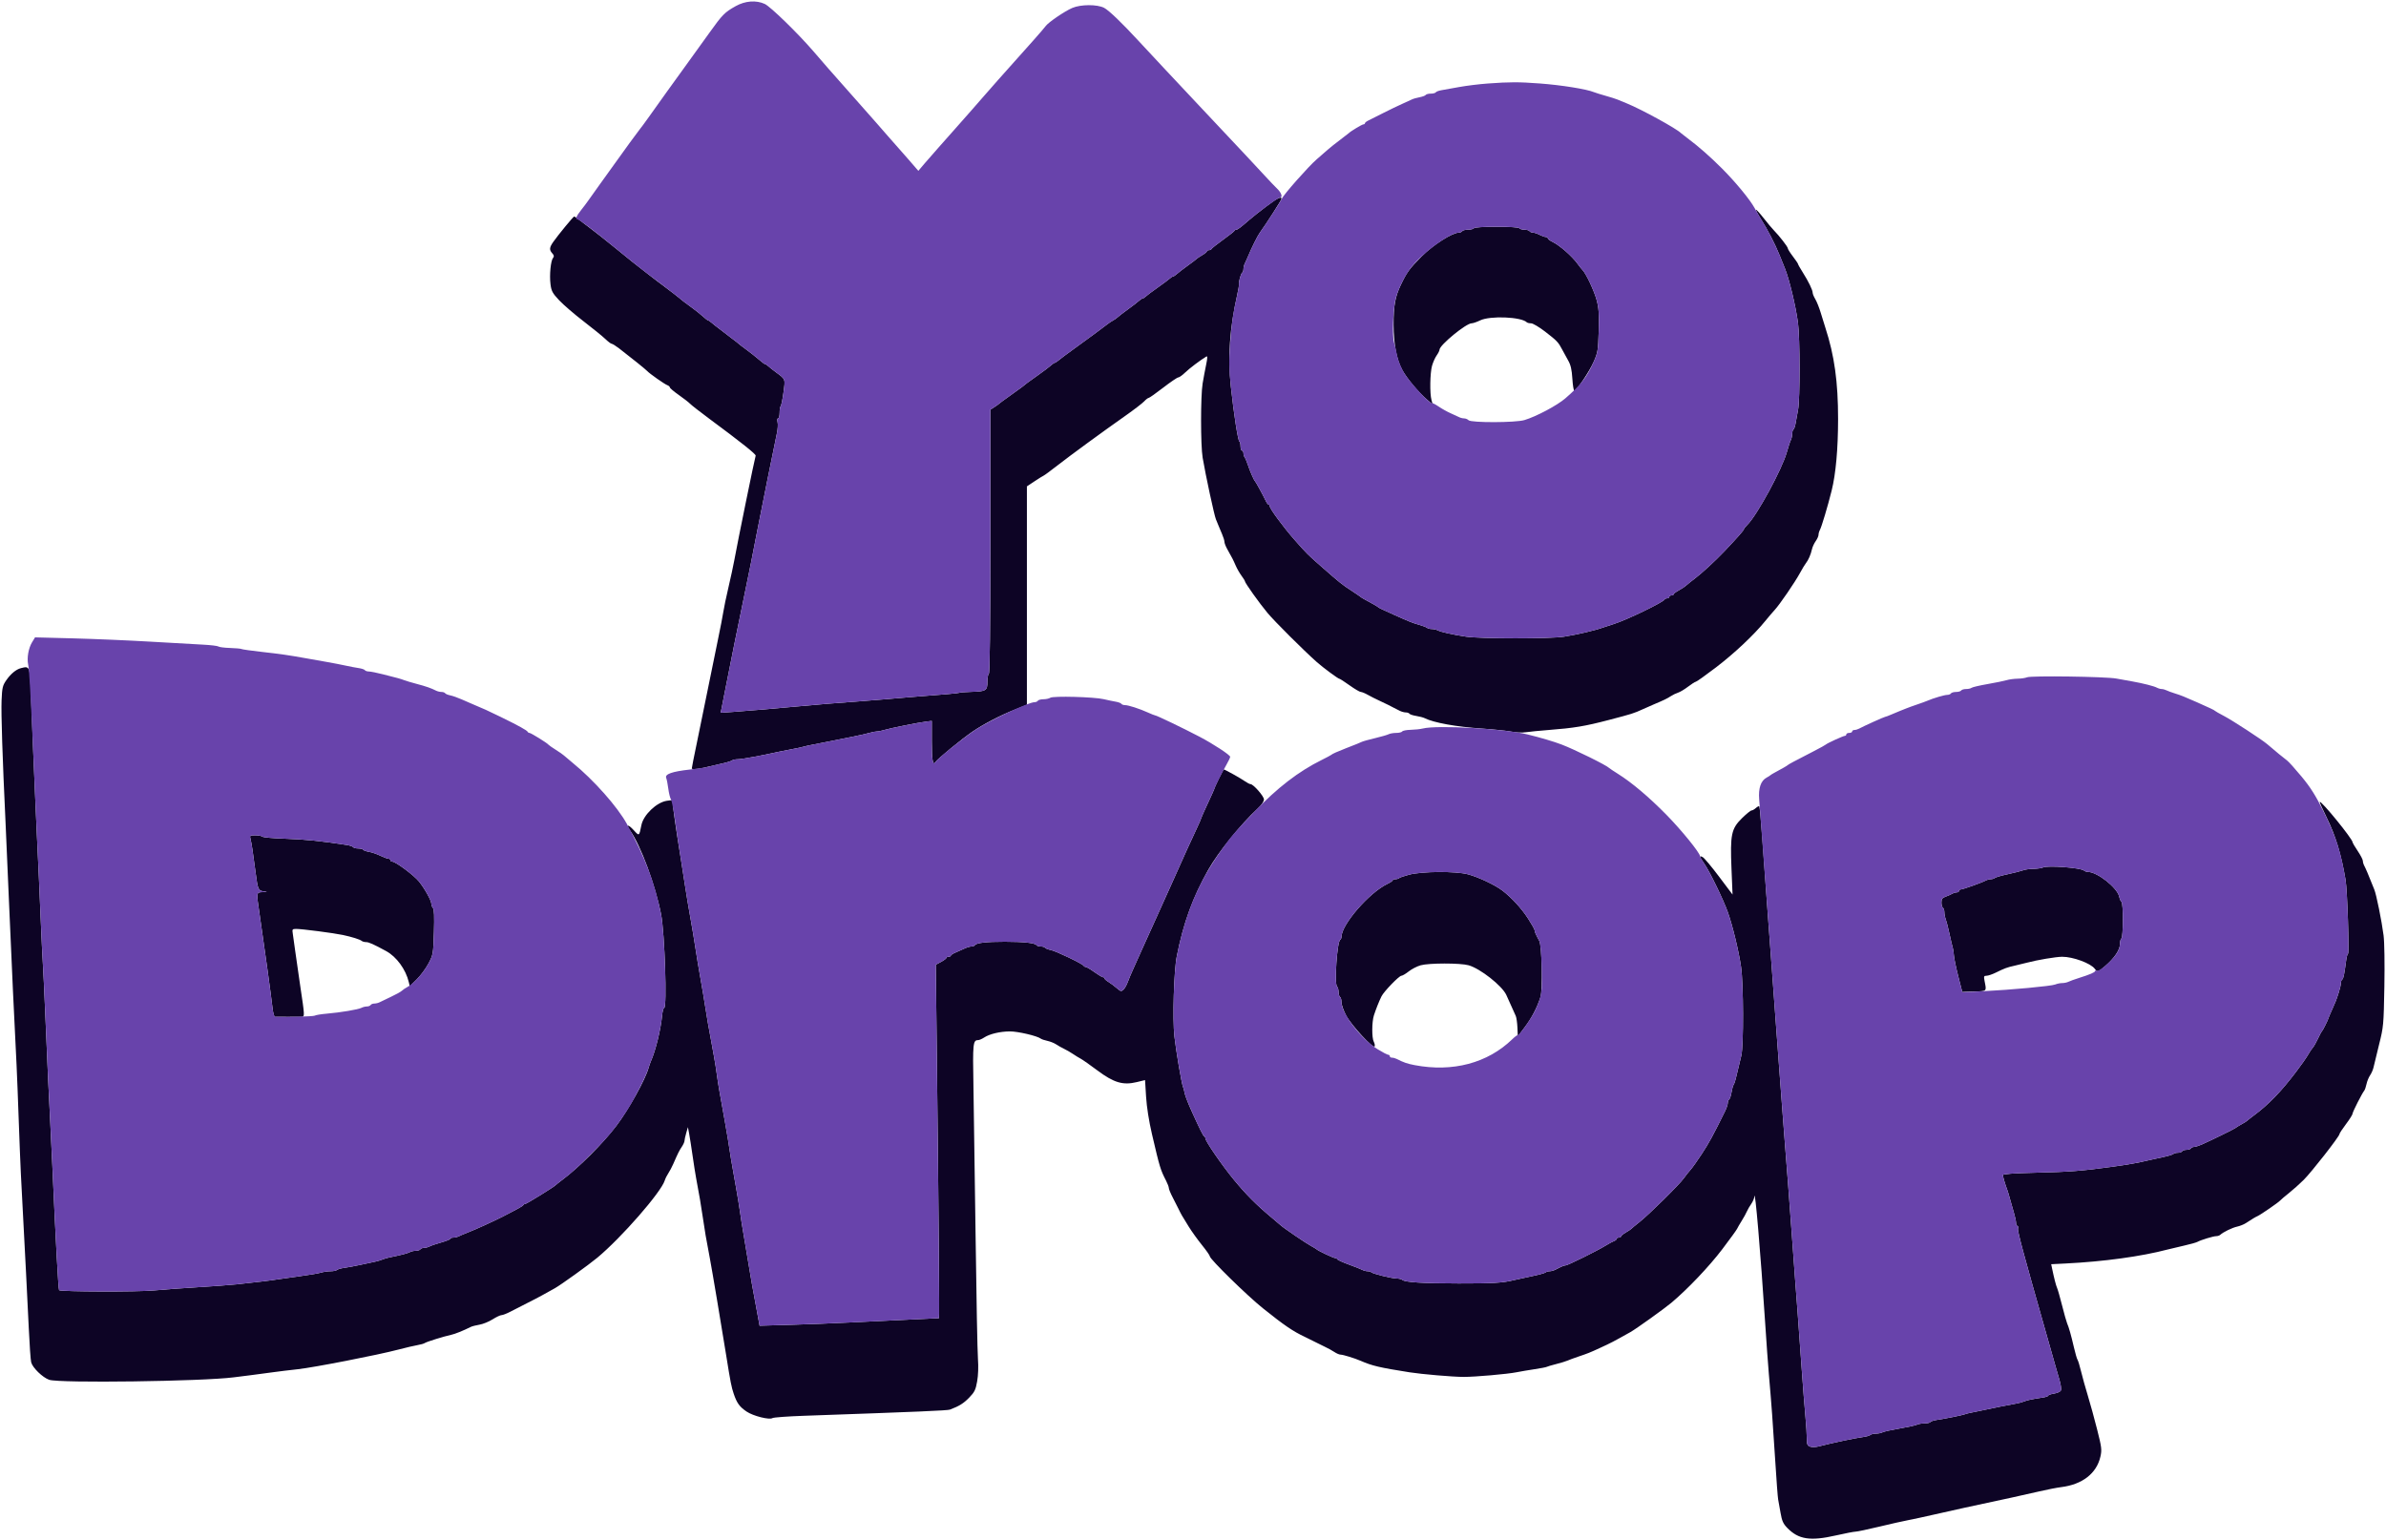 <?xml version="1.0" encoding="UTF-8"?> <svg xmlns="http://www.w3.org/2000/svg" viewBox="0 0 1630.61 1052.82" data-guides="{&quot;vertical&quot;:[],&quot;horizontal&quot;:[]}"><path fill="#0d0425" stroke="none" fill-opacity="1" stroke-width="1" stroke-opacity="1" color="rgb(51, 51, 51)" fill-rule="evenodd" id="tSvg12fd876e8a5" title="Path 1" d="M865.289 141.199C860.889 144.522 855.672 148.651 853.696 150.375C847.795 155.522 845.815 157.009 844.861 157.009C844.363 157.009 843.806 157.357 843.622 157.782C843.439 158.207 839.914 160.982 835.789 163.949C831.664 166.916 828.139 169.718 827.956 170.176C827.772 170.634 826.985 171.009 826.206 171.009C825.427 171.009 824.789 171.362 824.789 171.793C824.789 172.225 823.326 173.428 821.539 174.468C819.752 175.508 818.064 176.632 817.789 176.967C817.514 177.301 814.814 179.353 811.789 181.527C808.764 183.7 805.417 186.273 804.35 187.244C803.284 188.215 802.079 189.009 801.672 189.009C801.265 189.009 800.337 189.581 799.61 190.281C798.884 190.98 795.139 193.773 791.289 196.488C787.439 199.202 783.694 202.005 782.968 202.716C782.241 203.427 781.313 204.009 780.906 204.009C780.499 204.009 779.294 204.803 778.228 205.774C777.161 206.745 773.814 209.323 770.789 211.504C767.764 213.684 764.691 216.043 763.961 216.745C763.231 217.447 761.733 218.504 760.632 219.093C759.531 219.682 757.879 220.773 756.96 221.518C754.789 223.276 742.901 232.034 733.217 239.009C729.017 242.034 724.659 245.296 723.532 246.259C722.405 247.222 721.187 248.009 720.825 248.009C720.462 248.009 719.294 248.813 718.228 249.796C717.161 250.778 713.139 253.809 709.289 256.53C702.423 261.382 700.947 262.477 698.504 264.531C697.836 265.092 694.139 267.765 690.289 270.47C686.439 273.175 683.064 275.651 682.789 275.972C682.514 276.293 681.052 277.343 679.539 278.305C678.622 278.888 677.706 279.471 676.789 280.055C676.789 310.027 676.789 340 676.789 369.973C676.789 428.84 676.444 460.104 675.789 460.509C675.239 460.849 674.789 463.335 674.789 466.033C674.789 472.087 673.88 472.66 663.824 472.945C659.718 473.062 656.066 473.338 655.709 473.558C655.151 473.903 645.91 474.723 621.789 476.568C618.764 476.8 611.339 477.435 605.289 477.98C599.239 478.526 590.689 479.211 586.289 479.504C575.463 480.224 555.362 481.878 543.789 483.001C530.816 484.261 512.114 485.856 501.39 486.619C498.424 486.829 495.457 487.04 492.491 487.251C492.728 486.127 492.965 485.003 493.202 483.88C493.594 482.026 494.283 478.484 494.734 476.009C496.043 468.824 507.479 412.206 509.176 404.509C510.523 398.397 515.578 373.116 517.773 361.509C519.478 352.491 529.828 301.135 530.901 296.364C531.537 293.534 531.764 290.046 531.405 288.614C531.021 287.084 531.171 286.009 531.77 286.009C532.33 286.009 532.789 284.284 532.789 282.176C532.789 280.067 533.127 278.007 533.539 277.596C533.951 277.186 534.808 272.985 535.442 268.261C536.714 258.783 536.947 259.406 530.289 254.473C528.089 252.843 525.694 250.947 524.968 250.259C524.241 249.572 523.341 248.999 522.968 248.986C522.594 248.973 520.62 247.511 518.58 245.736C516.539 243.961 512.714 240.937 510.08 239.015C507.445 237.094 505.064 235.27 504.789 234.963C504.514 234.655 502.489 233.077 500.289 231.456C498.089 229.835 495.776 228.059 495.15 227.509C494.523 226.959 492.807 225.637 491.336 224.571C489.866 223.506 487.722 221.818 486.573 220.821C485.423 219.825 484.214 219.007 483.886 219.004C483.558 219.002 481.939 217.755 480.289 216.234C478.639 214.713 474.814 211.693 471.789 209.522C468.764 207.351 466.064 205.324 465.789 205.017C465.232 204.396 456.296 197.452 452.642 194.802C450.252 193.068 449.394 192.415 442.289 186.923C433.207 179.903 430.963 178.113 420.368 169.441C414.274 164.454 406.139 158.033 402.289 155.171C398.439 152.31 394.745 149.528 394.081 148.989C393.417 148.45 392.649 148.009 392.374 148.009C391.801 148.009 381.379 160.687 378.097 165.377C375.43 169.187 375.291 170.801 377.427 173.162C378.653 174.517 378.787 175.307 377.957 176.306C376.365 178.224 375.422 187.917 376.212 194.241C376.803 198.971 377.55 200.366 382.089 205.22C384.949 208.278 392.464 214.757 398.789 219.616C405.114 224.476 411.821 229.927 413.692 231.731C415.564 233.534 417.525 235.009 418.048 235.009C418.572 235.009 420.866 236.443 423.145 238.197C431.414 244.558 441.312 252.534 442.289 253.625C443.854 255.371 454.093 262.573 456.039 263.296C457.002 263.654 457.789 264.345 457.789 264.833C457.789 265.32 460.516 267.632 463.848 269.97C467.181 272.307 470.668 275.015 471.598 275.986C472.528 276.958 478.239 281.421 484.289 285.906C506.92 302.68 516.783 310.538 516.425 311.509C515.776 313.266 504.117 370.341 501.819 383.009C501.171 386.584 499.375 394.909 497.828 401.509C496.282 408.109 494.728 415.534 494.375 418.009C494.022 420.484 492.185 429.934 490.291 439.009C488.398 448.084 485.228 463.609 483.247 473.509C481.267 483.409 478.093 498.934 476.196 508.009C474.299 517.084 472.756 524.886 472.768 525.347C472.789 526.203 478.905 525.517 484.289 524.054C485.939 523.606 489.989 522.665 493.289 521.963C496.589 521.261 499.717 520.309 500.239 519.848C500.761 519.387 502.561 519.008 504.239 519.006C506.917 519.003 520.375 516.551 532.289 513.895C534.489 513.405 538.695 512.571 541.636 512.043C544.576 511.515 547.819 510.817 548.841 510.492C549.863 510.168 553.082 509.457 555.994 508.912C558.906 508.368 563.089 507.548 565.289 507.09C567.489 506.632 574.239 505.281 580.289 504.088C586.339 502.894 592.671 501.488 594.36 500.963C596.049 500.438 598.267 500.009 599.289 500.009C600.311 500.009 602.529 499.571 604.218 499.036C607.9 497.869 627.758 493.882 633.039 493.248C634.289 493.098 635.539 492.949 636.789 492.799C636.789 497.481 636.789 502.163 636.789 506.845C636.789 519.99 637.546 523.896 639.478 520.715C640.64 518.8 657.662 504.849 664.508 500.2C672.283 494.92 683.508 489.071 693.539 485.073C696.289 483.976 699.039 482.88 701.789 481.784C701.789 456.899 701.789 432.015 701.789 407.131C701.789 382.246 701.789 357.361 701.789 332.477C703.536 331.315 705.283 330.154 707.03 328.993C709.913 327.077 712.726 325.326 713.28 325.103C713.835 324.879 718.049 321.767 722.646 318.187C731.873 310.998 753.031 295.525 769.195 284.145C774.948 280.094 780.664 275.707 781.897 274.395C783.129 273.082 784.528 272.009 785.004 272.009C785.481 272.009 789.946 268.859 794.928 265.009C799.91 261.159 804.547 258.009 805.234 258.009C805.92 258.009 808.033 256.502 809.929 254.661C812.855 251.82 820.387 246.132 824.439 243.703C825.277 243.201 825.236 244.713 824.288 249.262C823.571 252.698 822.491 258.486 821.887 262.124C820.461 270.715 820.47 304.377 821.9 312.894C823.875 324.655 829.861 352.436 830.975 355.009C831.57 356.384 832.401 358.409 832.821 359.509C833.241 360.609 834.306 363.152 835.187 365.16C836.068 367.168 836.789 369.517 836.789 370.38C836.789 371.242 837.647 373.475 838.695 375.342C842.36 381.866 842.704 382.537 844.433 386.509C845.39 388.709 847.212 391.901 848.481 393.603C849.75 395.305 850.789 396.984 850.789 397.334C850.789 398.467 860.674 412.332 866.242 419.009C871.084 424.815 890.865 444.54 899.873 452.545C904.221 456.409 914.495 464.009 915.369 464.009C915.735 464.009 918.873 466.034 922.341 468.509C925.81 470.984 929.249 473.009 929.984 473.009C930.719 473.009 932.888 473.901 934.805 474.991C936.721 476.082 940.314 477.897 942.789 479.026C945.264 480.155 947.964 481.443 948.789 481.888C949.614 482.333 951.189 483.147 952.289 483.697C953.389 484.247 955.295 485.217 956.525 485.853C957.755 486.489 959.641 487.009 960.716 487.009C961.791 487.009 962.913 487.4 963.208 487.878C963.503 488.355 965.574 489.039 967.811 489.396C970.047 489.754 972.644 490.433 973.583 490.905C979.79 494.028 995.042 496.807 1012.726 498.037C1021.217 498.627 1030.394 499.589 1033.12 500.173C1035.847 500.758 1040.15 500.928 1042.683 500.55C1045.216 500.172 1052.239 499.481 1058.289 499.015C1075.673 497.675 1083.242 496.419 1099.289 492.211C1115.801 487.881 1116.315 487.719 1122.789 484.783C1125.264 483.661 1128.639 482.175 1130.289 481.481C1137.094 478.619 1139.412 477.499 1141.789 475.926C1143.164 475.016 1145.414 473.922 1146.789 473.494C1148.164 473.067 1151.266 471.208 1153.683 469.363C1156.099 467.518 1158.48 466.009 1158.974 466.009C1159.468 466.009 1165.591 461.649 1172.58 456.321C1185.2 446.701 1198.693 434.012 1206.314 424.599C1208.5 421.898 1211.414 418.481 1212.789 417.004C1216.202 413.339 1226.659 398.066 1230.11 391.708C1231.661 388.85 1233.48 385.835 1234.153 385.01C1235.816 382.968 1237.501 379.111 1238.278 375.57C1238.632 373.954 1239.792 371.409 1240.855 369.916C1241.919 368.422 1242.789 366.476 1242.789 365.591C1242.789 364.706 1243.214 363.2 1243.733 362.245C1244.932 360.04 1249.128 345.985 1251.797 335.235C1254.608 323.915 1256.142 306.771 1256.157 286.509C1256.177 261.12 1253.665 243.044 1247.471 224.009C1246.666 221.534 1245.196 216.809 1244.204 213.509C1243.213 210.209 1241.59 206.159 1240.599 204.509C1239.608 202.859 1238.795 200.902 1238.793 200.16C1238.787 198.265 1235.958 192.422 1232.084 186.307C1230.272 183.446 1228.789 180.831 1228.789 180.497C1228.789 180.163 1227.214 177.826 1225.289 175.305C1223.364 172.784 1221.789 170.27 1221.789 169.718C1221.789 168.691 1215.986 161.217 1212.191 157.356C1211.027 156.173 1207.915 152.455 1205.276 149.096C1202.637 145.736 1200.296 143.168 1200.076 143.389C1199.855 143.61 1201.201 146.202 1203.068 149.15C1208.076 157.059 1213.016 166.596 1216.203 174.509C1217.754 178.359 1219.388 182.409 1219.834 183.509C1222.806 190.83 1227.161 208.937 1228.741 220.54C1230.145 230.853 1230.205 272.823 1228.825 280.009C1228.244 283.034 1227.488 287.207 1227.144 289.283C1226.8 291.359 1226.13 293.298 1225.654 293.592C1225.178 293.886 1224.789 295.232 1224.789 296.582C1224.789 297.932 1224.381 299.818 1223.883 300.773C1223.385 301.728 1222.161 305.434 1221.164 309.009C1217.881 320.782 1200.79 352.25 1194.121 358.799C1192.838 360.059 1191.784 361.409 1191.778 361.799C1191.768 362.488 1187.08 367.788 1178.323 377.009C1172.214 383.442 1162.899 392.019 1158.266 395.479C1156.079 397.112 1153.481 399.19 1152.493 400.096C1151.505 401.002 1149.142 402.581 1147.243 403.604C1145.343 404.627 1143.789 405.811 1143.789 406.236C1143.789 406.661 1143.114 407.009 1142.289 407.009C1141.464 407.009 1140.789 407.459 1140.789 408.009C1140.789 408.559 1140.151 409.009 1139.372 409.009C1138.593 409.009 1137.806 409.347 1137.622 409.759C1136.77 411.677 1111.678 423.805 1102.789 426.595C1099.764 427.544 1096.389 428.65 1095.289 429.051C1090.1 430.945 1077.681 433.845 1068.789 435.239C1059.274 436.731 1011.905 436.703 1001.828 435.199C992.677 433.834 984.865 432.092 982.553 430.902C981.598 430.411 979.775 430.009 978.503 430.009C977.23 430.009 975.762 429.635 975.239 429.178C974.717 428.72 972.264 427.778 969.789 427.083C965.332 425.832 963.455 425.084 952.789 420.307C944.367 416.536 942.333 415.556 941.789 415.011C941.34 414.56 937.906 412.598 932.289 409.583C931.189 408.992 930.064 408.283 929.789 408.006C929.514 407.73 926.694 405.807 923.521 403.734C917.11 399.545 916.059 398.705 903.848 388.021C893.654 379.102 893.147 378.599 884.69 369C877.156 360.449 867.789 347.767 867.789 346.119C867.789 345.509 867.451 345.005 867.039 345.001C866.627 344.997 865.806 343.984 865.216 342.751C863.175 338.488 858.287 329.507 857.737 329.009C856.918 328.268 854.205 322.074 852.7 317.509C851.974 315.309 851.023 313.082 850.585 312.559C850.147 312.037 849.789 310.799 849.789 309.809C849.789 308.819 849.339 308.009 848.789 308.009C848.239 308.009 847.789 306.697 847.789 305.092C847.789 303.488 847.443 302.026 847.021 301.842C846.047 301.42 843.162 282.837 841.146 264.009C839.018 244.118 840.379 224.415 845.436 201.945C846.248 198.335 846.825 194.96 846.717 194.445C846.386 192.862 847.996 186.999 848.918 186.429C849.397 186.133 849.789 185.011 849.789 183.936C849.789 182.861 850.186 181.2 850.672 180.245C851.158 179.29 852.021 177.384 852.59 176.009C855.304 169.448 859.356 161.263 861.007 159.009C865.245 153.22 875.789 136.746 875.789 135.913C875.789 133.978 872.978 135.393 865.289 141.199M1007.289 156.009C1006.949 156.559 1005.149 157.009 1003.289 157.009C1001.429 157.009 999.629 157.459 999.289 158.009C998.949 158.559 997.978 159.009 997.131 159.009C992.543 159.009 979.44 167.363 971.473 175.368C963.192 183.69 961.486 186.034 957.255 194.906C953.465 202.855 952.329 209.166 952.379 222.009C952.43 235.311 954.461 245.798 958.38 253C961.44 258.622 969.448 268.212 975.203 273.147C976.508 274.266 977.812 275.385 979.117 276.504C978.843 275.505 978.568 274.505 978.294 273.506C977.056 268.996 977.266 255.096 978.647 250.109C979.318 247.689 980.749 244.469 981.828 242.955C982.906 241.44 983.789 239.67 983.789 239.022C983.789 235.923 1001.942 221.009 1005.713 221.009C1006.648 221.009 1009.276 220.109 1011.553 219.009C1018.394 215.704 1039.696 216.582 1043.437 220.324C1043.814 220.701 1045.126 221.009 1046.352 221.009C1047.579 221.009 1051.891 223.561 1055.936 226.68C1064.079 232.959 1065.016 233.946 1067.638 239.009C1068.635 240.934 1070.484 244.309 1071.745 246.509C1073.438 249.46 1074.174 252.672 1074.555 258.759C1074.839 263.296 1075.43 267.009 1075.869 267.009C1077.447 267.009 1086.044 254.283 1089.072 247.467C1091.96 240.966 1092.189 239.57 1092.571 226.2C1092.901 214.643 1092.634 210.604 1091.186 205.2C1089.464 198.775 1083.948 187.04 1081.475 184.538C1080.822 183.879 1079.389 182.083 1078.289 180.548C1074.401 175.123 1065.876 167.676 1060.663 165.151C1059.082 164.385 1057.789 163.365 1057.789 162.884C1057.789 162.403 1057.165 162.009 1056.403 162.009C1055.641 162.009 1053.729 161.337 1052.153 160.515C1050.578 159.694 1048.528 159.019 1047.598 159.015C1046.668 159.012 1045.629 158.559 1045.289 158.009C1044.949 157.459 1043.374 157.009 1041.789 157.009C1040.204 157.009 1038.629 156.559 1038.289 156.009C1037.922 155.415 1031.632 155.009 1022.789 155.009C1013.946 155.009 1007.656 155.415 1007.289 156.009M14.289 456.742C11.043 457.555 7.333 460.616 4.311 464.977C1.782 468.626 1.439 470.09 1.078 478.784C0.704 487.756 1.687 517.99 3.8 562.509C4.27 572.409 5.385 598.059 6.279 619.509C7.172 640.959 8.327 666.947 8.846 677.259C11.262 725.296 11.715 735.376 12.678 762.509C13.244 778.459 13.948 796.234 14.243 802.009C15.739 831.329 16.934 854.225 17.791 870.009C18.314 879.634 19.16 896.734 19.67 908.009C20.18 919.284 20.918 929.746 21.31 931.258C22.276 934.987 29.08 941.6 33.599 943.201C40.384 945.606 138.422 944.298 159.789 941.518C162.264 941.196 167.664 940.515 171.789 940.005C175.914 939.494 182.439 938.627 186.289 938.078C190.139 937.529 197.789 936.599 203.289 936.01C214.281 934.835 258.058 926.294 272.289 922.549C277.239 921.247 283.089 919.877 285.289 919.506C287.489 919.134 289.739 918.495 290.289 918.085C291.401 917.257 303.615 913.45 308.289 912.475C310.881 911.934 316.577 909.641 321.827 907.023C322.674 906.601 325.325 905.925 327.719 905.521C330.113 905.116 334.122 903.486 336.626 901.897C339.131 900.309 341.88 899.007 342.735 899.005C343.59 899.003 346.314 897.944 348.789 896.652C352.945 894.483 361.645 890.034 366.21 887.743C367.88 886.904 372.369 884.443 379.236 880.599C383.323 878.311 402.259 864.691 408.14 859.809C424.591 846.151 451.776 815.034 454.276 807.001C454.702 805.63 455.812 803.384 456.743 802.009C457.673 800.634 459.219 797.709 460.179 795.509C463.367 788.203 464.202 786.531 466.003 783.855C466.985 782.395 467.792 780.595 467.795 779.855C467.798 779.115 468.324 776.709 468.965 774.509C469.353 773.176 469.742 771.842 470.13 770.509C470.411 772.009 470.693 773.509 470.974 775.009C471.438 777.484 472.493 784.234 473.317 790.009C474.142 795.784 475.24 802.759 475.759 805.509C477.998 817.389 478.97 823.101 480.355 832.509C481.861 842.74 482.29 845.233 485.088 860.009C486.634 868.17 492.939 905.627 496.283 926.509C499.267 945.147 499.848 948.114 501.427 952.764C503.592 959.14 505.41 961.659 510.191 964.903C514.703 967.965 525.795 970.761 527.946 969.379C528.684 968.904 538.289 968.2 549.289 967.815C628.518 965.039 647.528 964.23 649.289 963.558C655.612 961.146 658.535 959.318 662.352 955.391C666.026 951.611 666.769 950.091 667.797 944.261C668.52 940.162 668.733 934.169 668.34 929.009C667.983 924.334 667.26 886.759 666.733 845.509C666.206 804.259 665.539 757.747 665.251 742.149C664.717 713.233 664.945 711.009 668.447 711.009C669.224 711.009 671.06 710.222 672.527 709.259C676.314 706.774 683.324 705.104 690.181 705.053C695.576 705.013 708.9 708.134 711.289 709.998C711.839 710.427 713.864 711.111 715.789 711.518C717.714 711.925 720.414 713.005 721.789 713.919C723.164 714.833 725.639 716.224 727.289 717.009C728.939 717.794 731.633 719.353 733.275 720.473C734.917 721.593 737.301 723.056 738.572 723.724C739.843 724.392 745.024 728.032 750.086 731.813C761.254 740.155 767.483 741.985 776.913 739.696C778.788 739.24 780.662 738.785 782.537 738.33C782.77 742.108 783.002 745.886 783.235 749.665C783.669 756.715 785.19 766.389 787.259 775.255C792.623 798.24 793.022 799.559 796.921 807.145C797.948 809.145 798.791 811.395 798.793 812.145C798.795 812.895 799.975 815.759 801.414 818.509C802.854 821.259 804.681 824.859 805.474 826.509C807.206 830.113 807.617 830.826 812.384 838.509C814.432 841.809 818.511 847.484 821.448 851.12C824.386 854.757 826.789 858.195 826.789 858.762C826.789 860.702 852.278 885.672 863.096 894.329C877.796 906.093 883.524 909.999 891.789 913.892C894.264 915.058 897.414 916.62 898.789 917.363C900.164 918.106 903.089 919.549 905.289 920.57C907.489 921.59 910.483 923.232 911.943 924.217C913.403 925.203 915.3 926.009 916.158 926.009C917.838 926.009 925.711 928.426 929.789 930.193C937.852 933.687 942.594 934.804 963.289 938.084C971.647 939.408 993.088 941.234 1000.289 941.234C1008.234 941.234 1030.002 939.325 1036.289 938.077C1039.039 937.531 1044.657 936.579 1048.773 935.961C1052.89 935.343 1056.597 934.628 1057.011 934.372C1057.426 934.115 1060.358 933.248 1063.527 932.445C1066.696 931.641 1070.189 930.574 1071.289 930.074C1072.389 929.574 1075.539 928.407 1078.289 927.481C1085.237 925.142 1086.478 924.647 1093.289 921.503C1101.38 917.768 1102.072 917.407 1114.236 910.599C1118.03 908.476 1137.277 894.701 1142.132 890.635C1153.258 881.317 1168.048 865.767 1176.968 854.009C1182.183 847.134 1186.755 840.834 1187.127 840.009C1187.498 839.184 1188.932 836.709 1190.313 834.509C1191.694 832.309 1193.277 829.438 1193.831 828.128C1194.385 826.819 1195.728 824.5 1196.814 822.974C1197.9 821.448 1198.862 819.145 1198.951 817.855C1199.375 811.697 1203.204 856.506 1206.27 903.509C1207.167 917.259 1208.334 933.459 1208.863 939.509C1210.617 959.569 1211.626 973.256 1213.172 998.009C1214.013 1011.484 1214.926 1023.634 1215.2 1025.009C1215.473 1026.384 1216.215 1030.526 1216.848 1034.213C1217.783 1039.661 1218.643 1041.582 1221.44 1044.462C1229.112 1052.361 1237.126 1053.601 1254.673 1049.603C1260.935 1048.176 1266.974 1047.009 1268.094 1047.009C1269.213 1047.009 1276.465 1045.483 1284.209 1043.618C1291.953 1041.753 1300.764 1039.771 1303.789 1039.213C1306.814 1038.655 1315.139 1036.855 1322.289 1035.213C1329.439 1033.571 1338.664 1031.507 1342.789 1030.626C1369.826 1024.85 1384.55 1021.629 1393.289 1019.577C1398.789 1018.286 1405.67 1016.937 1408.579 1016.58C1423.078 1014.798 1432.855 1007.206 1435.441 995.722C1436.495 991.041 1436.298 989.417 1433.166 977.052C1431.28 969.603 1428.427 959.234 1426.826 954.009C1425.224 948.784 1423.156 941.359 1422.229 937.509C1421.302 933.659 1420.211 930.059 1419.803 929.509C1419.396 928.959 1418.281 925.134 1417.326 921.009C1415.384 912.62 1413.93 907.483 1412.654 904.509C1412.183 903.409 1410.662 898.009 1409.275 892.509C1407.888 887.009 1406.353 881.609 1405.864 880.509C1405.052 878.684 1403.785 873.759 1402.35 866.853C1402.166 865.967 1401.982 865.082 1401.798 864.196C1405.046 864.034 1408.295 863.872 1411.543 863.71C1437.868 862.398 1463.188 858.929 1481.462 854.13C1483.567 853.578 1488.64 852.373 1492.735 851.454C1496.83 850.534 1500.88 849.397 1501.735 848.927C1504.157 847.594 1512.663 845.009 1514.624 845.009C1515.595 845.009 1516.816 844.601 1517.339 844.103C1519.262 842.27 1525.522 839.227 1528.857 838.504C1530.744 838.095 1533.416 837.029 1534.793 836.135C1539.622 833 1541.302 831.991 1542.789 831.329C1544.96 830.364 1557.109 821.992 1558.289 820.648C1558.839 820.022 1561.539 817.726 1564.289 815.547C1567.039 813.367 1571.573 809.317 1574.364 806.547C1579.747 801.203 1598.789 776.822 1598.789 775.274C1598.789 774.77 1600.802 771.692 1603.262 768.433C1605.723 765.175 1607.748 761.953 1607.762 761.273C1607.788 760.073 1614.158 747.519 1615.761 745.509C1616.199 744.959 1616.891 742.934 1617.298 741.009C1617.705 739.084 1618.815 736.384 1619.765 735.009C1620.715 733.634 1621.775 731.159 1622.12 729.509C1622.466 727.859 1624.158 720.884 1625.881 714.009C1628.912 701.91 1629.028 700.64 1629.494 674.43C1629.772 658.745 1629.546 644.018 1628.955 639.43C1627.673 629.473 1623.992 611.312 1622.586 608.009C1622 606.634 1621.177 604.609 1620.757 603.509C1619.085 599.134 1616.642 593.417 1615.741 591.773C1615.217 590.818 1614.789 589.337 1614.789 588.483C1614.789 587.629 1613.214 584.591 1611.289 581.733C1609.364 578.874 1607.789 576.195 1607.789 575.778C1607.789 573.52 1586.317 547.134 1585.313 548.158C1585.124 548.351 1587.161 552.969 1589.84 558.419C1596.242 571.443 1599.982 583.707 1602.984 601.509C1604.168 608.533 1605.594 652.013 1604.64 652.011C1604.283 652.01 1603.734 653.921 1603.421 656.259C1602.053 666.48 1601.524 669.055 1600.683 669.574C1600.191 669.878 1599.789 670.985 1599.789 672.033C1599.789 673.081 1599.091 676.092 1598.239 678.724C1596.591 683.81 1596.045 685.189 1593.179 691.509C1592.181 693.709 1591.331 695.734 1591.289 696.009C1591.137 697.008 1587.377 704.522 1586.785 705.009C1586.451 705.284 1585.214 707.59 1584.037 710.134C1582.86 712.678 1581.31 715.386 1580.593 716.152C1579.876 716.919 1578.414 719.112 1577.344 721.027C1576.275 722.942 1572.532 728.274 1569.027 732.875C1558.594 746.572 1550.403 755.025 1540.289 762.53C1538.089 764.162 1536.064 765.759 1535.789 766.079C1535.514 766.398 1533.714 767.526 1531.789 768.584C1529.864 769.643 1528.064 770.751 1527.789 771.047C1527.256 771.621 1510.748 779.719 1504.638 782.404C1502.63 783.287 1500.294 784.009 1499.447 784.009C1498.6 784.009 1497.629 784.459 1497.289 785.009C1496.949 785.559 1495.599 786.009 1494.289 786.009C1492.979 786.009 1491.629 786.459 1491.289 787.009C1490.949 787.559 1489.663 788.009 1488.43 788.009C1487.197 788.009 1485.762 788.396 1485.239 788.868C1484.717 789.341 1481.589 790.285 1478.289 790.967C1474.989 791.648 1470.489 792.64 1468.289 793.17C1461.183 794.883 1454.52 796.067 1443.289 797.615C1422.838 800.432 1414.353 801.091 1391.539 801.633C1376.024 802.001 1368.789 802.522 1368.789 803.27C1368.789 804.338 1370.308 809.479 1371.814 813.509C1372.225 814.609 1373.035 817.309 1373.615 819.509C1374.195 821.709 1375.371 825.844 1376.229 828.697C1377.087 831.55 1377.789 834.813 1377.789 835.947C1377.789 837.081 1378.197 838.009 1378.695 838.009C1379.194 838.009 1379.386 838.833 1379.123 839.84C1378.687 841.506 1382.685 856.377 1398.389 911.509C1401.365 921.959 1404.236 932.084 1404.768 934.009C1405.3 935.934 1406.49 940.048 1407.411 943.151C1408.332 946.254 1408.811 949.508 1408.476 950.383C1408.127 951.292 1406.137 952.25 1403.827 952.619C1401.606 952.974 1399.789 953.61 1399.789 954.032C1399.789 954.454 1398.102 955.046 1396.039 955.347C1388.925 956.388 1385.283 957.148 1383.289 958.009C1382.189 958.484 1379.939 959.105 1378.289 959.389C1373.612 960.195 1359.769 962.96 1354.789 964.083C1352.314 964.642 1348.939 965.337 1347.289 965.628C1345.639 965.919 1343.614 966.433 1342.789 966.769C1341.177 967.425 1329.682 969.75 1323.533 970.663C1321.467 970.969 1319.528 971.623 1319.224 972.115C1318.92 972.607 1317.116 973.009 1315.216 973.009C1313.316 973.009 1310.98 973.412 1310.025 973.904C1309.07 974.397 1303.789 975.562 1298.289 976.494C1292.789 977.426 1287.508 978.598 1286.553 979.099C1285.598 979.599 1283.55 980.009 1282.003 980.009C1280.455 980.009 1278.761 980.413 1278.239 980.907C1277.716 981.4 1275.489 982.041 1273.289 982.331C1267.617 983.079 1252.435 986.29 1242.745 988.791C1240.796 989.294 1238.208 989.338 1236.995 988.889C1235.141 988.204 1234.789 987.31 1234.792 983.291C1234.793 980.661 1234.355 973.784 1233.817 968.009C1233.279 962.234 1232.149 947.834 1231.305 936.009C1228.843 901.497 1227.798 887.293 1226.781 874.509C1226.257 867.909 1225.135 852.609 1224.289 840.509C1223.443 828.409 1222.322 813.334 1221.798 807.009C1221.273 800.684 1220.373 789.209 1219.798 781.509C1219.222 773.809 1218.311 761.884 1217.772 755.009C1217.233 748.134 1216.323 735.984 1215.749 728.009C1215.175 720.034 1214.273 707.884 1213.744 701.009C1212.75 688.079 1211.638 672.998 1209.835 648.009C1209.26 640.034 1208.553 630.584 1208.265 627.009C1207.67 619.623 1206.453 602.923 1204.299 572.605C1203.482 561.108 1202.586 551.473 1202.308 551.194C1202.029 550.916 1200.976 551.435 1199.966 552.348C1198.957 553.262 1197.625 554.009 1197.005 554.009C1196.385 554.009 1193.473 556.371 1190.533 559.259C1183.177 566.483 1182.346 570.466 1183.31 593.894C1183.552 599.765 1183.793 605.637 1184.035 611.509C1180.962 607.42 1177.888 603.332 1174.815 599.243C1169.745 592.496 1164.739 586.518 1163.692 585.957C1161.072 584.555 1161.292 585.426 1164.874 590.632C1168.534 595.952 1177.775 615.032 1180.797 623.509C1184.077 632.709 1188.367 650.455 1189.862 661.009C1191.536 672.827 1191.666 714.405 1190.051 721.509C1189.426 724.259 1188.456 728.309 1187.896 730.509C1187.337 732.709 1186.573 735.859 1186.2 737.509C1185.826 739.159 1185.182 740.959 1184.768 741.509C1184.354 742.059 1183.7 744.419 1183.315 746.754C1182.93 749.088 1182.204 751.252 1181.702 751.563C1181.2 751.873 1180.789 752.958 1180.789 753.974C1180.789 754.989 1179.935 757.55 1178.892 759.664C1170.665 776.336 1168.002 781.226 1163.008 788.838C1159.879 793.607 1156.413 798.488 1155.304 799.684C1154.196 800.881 1152.164 803.446 1150.789 805.386C1147.658 809.803 1126.981 830.215 1120.289 835.496C1117.539 837.666 1115.064 839.715 1114.789 840.05C1114.514 840.385 1112.827 841.51 1111.039 842.55C1109.252 843.59 1107.789 844.793 1107.789 845.225C1107.789 845.656 1107.114 846.009 1106.289 846.009C1105.464 846.009 1104.789 846.407 1104.789 846.892C1104.789 847.378 1104.001 848.046 1103.039 848.377C1102.076 848.707 1099.489 850.103 1097.289 851.478C1091.813 854.902 1071.38 865.009 1069.934 865.009C1069.289 865.009 1067.868 865.459 1066.775 866.009C1065.683 866.559 1063.895 867.459 1062.803 868.009C1061.71 868.559 1060 869.009 1059.003 869.009C1058.005 869.009 1056.761 869.386 1056.239 869.847C1055.716 870.308 1051.464 871.467 1046.789 872.423C1042.114 873.378 1036.714 874.555 1034.789 875.039C1027.12 876.965 1020.289 877.379 996.789 877.342C972.099 877.305 960.089 876.542 958.339 874.9C957.817 874.41 956.017 873.983 954.339 873.951C950.888 873.886 938.191 870.744 937.143 869.696C936.765 869.318 935.625 869.009 934.609 869.009C933.593 869.009 931.98 868.587 931.025 868.071C930.07 867.555 925.914 865.906 921.789 864.407C917.664 862.908 914.139 861.305 913.956 860.845C913.772 860.385 913.104 860.009 912.47 860.009C911.337 860.009 900.766 855.016 899.789 854.019C899.514 853.739 897.714 852.65 895.789 851.601C892.214 849.651 877.192 839.41 875.17 837.542C874.554 836.974 871.629 834.489 868.67 832.02C858.611 823.63 851.548 816.528 843.294 806.509C835.121 796.587 823.789 780.134 823.789 778.189C823.789 777.632 823.435 777.026 823.002 776.842C822.283 776.537 820.085 772.147 814.578 760.009C811.297 752.779 809.493 747.905 809.213 745.509C809.148 744.959 808.814 743.834 808.47 743.009C807.495 740.671 803.726 718.498 802.604 708.509C801.26 696.527 802.239 663.639 804.239 653.603C808.792 630.762 815.125 613.377 825.744 594.569C832.563 582.49 847.947 563.427 859.539 552.691C862.119 550.301 863.789 547.868 863.789 546.499C863.789 544.27 856.534 536.009 854.576 536.009C854.038 536.009 852.403 535.173 850.943 534.151C847.897 532.018 837.152 526.009 836.384 526.009C835.939 526.009 829.789 538.577 829.789 539.486C829.789 539.672 827.764 544.158 825.289 549.455C822.814 554.752 820.789 559.322 820.789 559.61C820.789 559.899 819.478 562.919 817.876 566.322C813.602 575.398 809.541 584.356 800.564 604.509C796.153 614.409 790.977 625.884 789.061 630.009C787.145 634.134 783.788 641.559 781.6 646.509C779.413 651.459 776.379 658.209 774.858 661.509C773.337 664.809 771.477 669.214 770.725 671.299C769.974 673.383 768.629 675.749 767.737 676.556C766.298 677.859 765.79 677.736 763.203 675.466C761.6 674.06 759.052 672.16 757.539 671.244C756.026 670.327 754.789 669.225 754.789 668.793C754.789 668.362 754.34 668.009 753.791 668.009C753.243 668.009 750.601 666.434 747.922 664.509C745.242 662.584 742.579 661.009 742.003 661.009C741.427 661.009 740.806 660.653 740.622 660.218C740.085 658.944 721.597 650.086 718.018 649.388C716.219 649.038 714.505 648.359 714.209 647.88C713.913 647.401 712.599 647.009 711.289 647.009C709.979 647.009 708.658 646.607 708.354 646.115C707.419 644.601 699.858 643.776 686.789 643.76C674.039 643.745 667.204 644.529 666.221 646.119C665.918 646.609 664.867 647.009 663.884 647.009C662.901 647.009 660.79 647.628 659.193 648.384C657.596 649.141 654.826 650.376 653.039 651.129C651.252 651.881 649.789 652.837 649.789 653.253C649.789 653.669 649.114 654.009 648.289 654.009C647.464 654.009 646.789 654.357 646.789 654.782C646.789 655.207 645.153 656.435 643.154 657.512C641.942 658.164 640.731 658.817 639.519 659.469C639.727 677.476 639.936 695.482 640.144 713.489C641.504 830.877 642.084 901.013 641.696 901.088C641.472 901.132 631.839 901.596 620.289 902.12C608.739 902.644 590.739 903.511 580.289 904.046C569.839 904.581 551.797 905.291 540.195 905.623C533.164 905.824 526.132 906.025 519.101 906.227C518.375 902.274 517.649 898.321 516.923 894.368C515.726 887.846 514.328 880.259 513.817 877.509C513.306 874.759 511.903 866.434 510.699 859.009C509.496 851.584 508.138 843.484 507.682 841.009C507.226 838.534 506.387 833.149 505.818 829.042C505.249 824.936 503.925 816.836 502.877 811.042C500.006 795.181 498.932 788.782 497.418 778.509C497.023 775.831 494.463 761.346 491.675 746.009C491.125 742.984 490.252 737.359 489.735 733.509C488.91 727.371 487.95 721.86 483.808 699.509C483.298 696.759 482.413 691.359 481.841 687.509C481.268 683.659 479.868 675.334 478.729 669.009C477.591 662.684 476.022 653.234 475.243 648.009C474.465 642.784 472.89 633.334 471.743 627.009C470.595 620.684 469.053 611.459 468.315 606.509C467.576 601.559 466.063 591.884 464.951 585.009C461.835 565.735 459.789 551.464 459.789 548.995C459.789 546.926 459.469 546.805 455.637 547.417C448.621 548.539 439.758 557.049 438.347 564.019C436.787 571.717 436.889 571.648 433.123 567.537C429.145 563.195 427.549 563.458 430.734 567.932C437.902 577.999 447.842 604.921 451.772 624.913C454.26 637.574 455.954 689.009 453.882 689.009C453.382 689.009 452.749 691.371 452.475 694.259C451.553 703.955 448.071 718.136 444.801 725.509C444.314 726.609 443.611 728.634 443.239 730.009C441.14 737.78 429.533 758.671 421.292 769.509C412.086 781.618 395.502 798.209 384.289 806.53C382.089 808.162 380.064 809.767 379.789 810.096C378.795 811.285 359.837 823.009 358.908 823.009C358.384 823.009 357.806 823.351 357.622 823.768C357.317 824.464 354.254 826.179 343.289 831.797C337.314 834.858 324.894 840.502 319.789 842.475C317.314 843.432 314.508 844.618 313.553 845.112C312.598 845.605 310.91 846.009 309.803 846.009C308.695 846.009 307.789 846.359 307.789 846.787C307.789 847.215 304.977 848.358 301.539 849.325C298.102 850.293 294.508 851.518 293.553 852.047C292.598 852.576 290.937 853.009 289.862 853.009C288.787 853.009 287.629 853.459 287.289 854.009C286.949 854.559 285.566 855.009 284.216 855.009C282.866 855.009 280.98 855.441 280.025 855.969C278.499 856.812 274.436 857.861 265.789 859.644C264.414 859.928 262.389 860.542 261.289 861.009C260.189 861.476 257.939 862.14 256.289 862.485C254.639 862.83 250.139 863.796 246.289 864.632C242.439 865.469 237.489 866.392 235.289 866.684C233.089 866.975 230.862 867.618 230.339 868.111C229.817 868.605 227.823 869.009 225.91 869.009C223.997 869.009 221.049 869.435 219.36 869.956C217.671 870.477 211.114 871.591 204.789 872.431C198.464 873.272 191.714 874.228 189.789 874.556C185.768 875.242 174.105 876.654 161.789 877.947C157.114 878.438 144.964 879.337 134.789 879.946C124.614 880.554 111.339 881.533 105.289 882.121C94.426 883.177 41.477 883.035 40.393 881.948C39.858 881.411 38.019 847.544 35.78 797.009C35.207 784.084 34.522 769.909 34.257 765.509C33.711 756.43 32.248 724.469 30.824 690.509C30.294 677.859 29.609 663.684 29.302 659.009C28.995 654.334 28.308 640.159 27.774 627.509C26.829 605.081 26.328 594 25.239 571.509C24.946 565.459 24.488 555.334 24.22 549.009C23.952 542.684 23.27 526.934 22.703 514.009C22.137 501.084 21.455 484.209 21.187 476.509C20.441 455.029 20.496 455.188 14.289 456.742M171.254 573.759C171.969 576.577 172.851 582.436 174.681 596.509C176.19 608.115 176.497 608.835 180.141 609.293C183.116 609.667 183.083 609.698 179.539 609.849C175.104 610.038 175.161 609.668 177.305 624.219C180.697 647.249 185.224 680.074 186.275 689.259C186.637 692.421 187.351 695.03 187.861 695.057C188.371 695.083 192.389 695.104 196.789 695.104C201.189 695.104 205.464 695.083 206.289 695.057C208.271 694.994 208.237 694.302 205.26 674.509C203.854 665.159 202.236 653.909 201.665 649.509C201.094 645.109 200.388 640.046 200.097 638.259C199.602 635.228 199.759 635.008 202.428 634.997C206.282 634.98 228.061 637.807 234.289 639.131C240.578 640.469 246.006 642.18 247.239 643.213C247.761 643.651 249.111 644.011 250.239 644.013C252.068 644.017 255.437 645.531 263.927 650.166C271.006 654.03 277.302 662.663 279.372 671.344C279.597 672.288 279.823 673.233 280.048 674.178C281.633 672.617 283.217 671.057 284.802 669.496C287.417 666.921 291.023 662.045 292.816 658.661C295.996 652.659 296.087 652.136 296.556 637.183C296.888 626.581 296.69 621.51 295.913 620.733C295.295 620.115 294.789 618.815 294.789 617.844C294.789 615.619 290.416 607.709 286.375 602.627C283.092 598.496 270.382 589.009 268.132 589.009C267.393 589.009 266.789 588.559 266.789 588.009C266.789 587.459 266.199 587.009 265.477 587.009C264.755 587.009 262.225 586.072 259.854 584.926C257.483 583.781 254.012 582.595 252.142 582.291C250.271 581.988 248.5 581.35 248.206 580.874C247.912 580.398 246.374 580.009 244.789 580.009C243.204 580.009 241.658 579.607 241.354 579.115C241.05 578.623 239.111 577.956 237.045 577.632C220.321 575.013 208.121 573.763 195.289 573.354C187.039 573.09 179.861 572.455 179.339 571.942C178.817 571.429 176.627 571.009 174.472 571.009C170.697 571.009 170.581 571.108 171.254 573.759M1396.289 592.96C1395.189 593.46 1392.173 593.9 1389.586 593.939C1386.999 593.977 1383.849 594.419 1382.586 594.92C1381.323 595.42 1376.689 596.605 1372.289 597.552C1367.889 598.499 1363.861 599.664 1363.339 600.141C1362.816 600.619 1361.573 601.009 1360.575 601.009C1359.578 601.009 1357.98 601.431 1357.025 601.947C1354.346 603.394 1341.399 608.009 1340.018 608.009C1339.342 608.009 1338.789 608.459 1338.789 609.009C1338.789 609.559 1338.108 610.009 1337.275 610.009C1336.443 610.009 1334.98 610.459 1334.025 611.009C1333.07 611.558 1331.052 612.447 1329.539 612.984C1327.376 613.751 1326.789 614.593 1326.789 616.925C1326.789 618.556 1327.239 620.169 1327.789 620.509C1328.339 620.849 1328.789 622.204 1328.789 623.521C1328.789 624.838 1329.194 626.949 1329.689 628.212C1330.183 629.475 1331.367 634.109 1332.32 638.509C1333.272 642.909 1334.284 647.184 1334.569 648.009C1334.854 648.834 1335.182 651.084 1335.298 653.009C1335.415 654.934 1336.75 661.364 1338.267 667.298C1339.186 670.894 1340.105 674.49 1341.024 678.086C1343.735 677.99 1346.445 677.894 1349.156 677.798C1358.032 677.483 1357.683 677.826 1356.3 670.759C1355.647 667.423 1355.789 667.009 1357.583 667.009C1358.692 667.009 1361.555 666.045 1363.944 664.867C1370.026 661.868 1371.668 661.263 1376.789 660.13C1379.264 659.583 1383.089 658.653 1385.289 658.063C1392.161 656.221 1405.111 654.046 1409.289 654.033C1416.682 654.009 1428.785 658.468 1431.596 662.25C1433.381 664.654 1433.812 664.537 1438.741 660.318C1444.959 654.996 1448.789 649.316 1448.789 645.418C1448.789 643.608 1449.239 641.849 1449.789 641.509C1451.056 640.726 1451.128 617.336 1449.866 616.557C1449.358 616.243 1448.635 614.582 1448.258 612.867C1446.919 606.77 1433.261 596.009 1426.862 596.009C1425.942 596.009 1424.761 595.605 1424.239 595.111C1422.217 593.201 1399.594 591.459 1396.289 592.96M963.11 597.892C959.712 598.781 956.6 599.847 956.194 600.259C955.788 600.671 954.631 601.009 953.622 601.009C952.614 601.009 951.784 601.347 951.778 601.759C951.771 602.171 950.084 603.316 948.028 604.302C935.714 610.209 916.789 632.048 916.789 640.351C916.789 641.198 916.387 642.14 915.895 642.444C913.773 643.755 911.821 672.441 913.724 674.344C914.31 674.93 914.789 676.642 914.789 678.15C914.789 679.658 915.239 681.169 915.789 681.509C916.339 681.849 916.789 683.5 916.789 685.178C916.789 686.856 918.233 690.938 919.997 694.248C923.492 700.805 938.688 717.261 939.451 715.314C939.708 714.657 939.44 713.225 938.854 712.13C937.441 709.49 937.495 698.562 938.943 694.08C940.302 689.874 942.45 684.474 944.107 681.102C945.735 677.786 956.146 667.009 957.72 667.009C958.424 667.009 960.683 665.677 962.738 664.049C964.793 662.421 968.458 660.534 970.882 659.854C976.554 658.264 997.994 658.255 1003.632 659.84C1011.583 662.075 1026.463 673.768 1029.412 680.098C1030.97 683.441 1034.865 692.095 1035.899 694.509C1036.37 695.609 1036.875 699.2 1037.022 702.489C1037.111 704.482 1037.2 706.476 1037.289 708.47C1038.886 706.342 1040.483 704.214 1042.08 702.086C1046.846 695.735 1050.356 689.017 1052.759 681.646C1054.368 676.712 1053.763 646.587 1051.989 643.259C1049.427 638.454 1048.789 636.997 1048.789 635.948C1048.789 635.349 1046.765 631.731 1044.291 627.907C1039.771 620.918 1033.236 613.782 1026.85 608.857C1021.765 604.936 1010.156 599.454 1003.054 597.619C994.71 595.464 971.791 595.621 963.11 597.892"></path><path fill="#6843ab" stroke="none" fill-opacity="1" stroke-width="1" stroke-opacity="1" color="rgb(51, 51, 51)" fill-rule="evenodd" id="tSvg40788c31fb" title="Path 2" d="M502.789 4.18C495.219 8.424 493.722 9.943 484.735 22.509C480.408 28.559 472.79 39.134 467.807 46.009C458.871 58.336 453.778 65.431 443.516 79.854C440.641 83.894 437.818 87.719 437.243 88.354C436.352 89.338 425.852 103.748 419.289 112.993C418.189 114.543 414.139 120.177 410.289 125.513C406.439 130.85 402.614 136.212 401.789 137.43C400.964 138.648 398.826 141.479 397.039 143.721C393.781 147.807 392.972 150.009 394.729 150.009C395.893 150.009 405.795 157.514 420.368 169.441C426.461 174.429 432.986 179.706 434.868 181.17C436.749 182.634 439.932 185.109 441.939 186.67C443.947 188.231 446.647 190.277 447.939 191.216C449.232 192.155 451.189 193.615 452.289 194.46C463.034 202.719 465.356 204.535 465.789 205.017C466.064 205.324 468.764 207.351 471.789 209.522C474.814 211.693 478.639 214.713 480.289 216.234C481.939 217.755 483.558 219.002 483.886 219.004C484.214 219.007 485.423 219.825 486.573 220.821C487.722 221.818 489.866 223.506 491.336 224.571C492.807 225.637 494.523 226.959 495.15 227.509C495.776 228.059 498.089 229.835 500.289 231.456C502.489 233.077 504.514 234.655 504.789 234.963C505.064 235.27 507.445 237.094 510.08 239.015C512.714 240.937 516.539 243.961 518.58 245.736C520.62 247.511 522.594 248.973 522.968 248.986C523.341 248.999 524.241 249.572 524.968 250.259C525.694 250.947 528.089 252.843 530.289 254.473C536.947 259.406 536.714 258.783 535.442 268.261C534.808 272.985 533.951 277.186 533.539 277.596C533.127 278.007 532.789 280.067 532.789 282.176C532.789 284.284 532.33 286.009 531.77 286.009C531.171 286.009 531.021 287.084 531.405 288.614C531.764 290.046 531.537 293.534 530.901 296.364C529.828 301.135 519.478 352.491 517.773 361.509C515.578 373.116 510.523 398.397 509.176 404.509C507.479 412.206 496.043 468.824 494.734 476.009C494.283 478.484 493.594 482.026 493.202 483.88C492.965 485.003 492.728 486.127 492.491 487.251C495.457 487.04 498.424 486.829 501.39 486.619C512.114 485.856 530.816 484.261 543.789 483.001C555.362 481.878 575.463 480.224 586.289 479.504C590.689 479.211 599.239 478.526 605.289 477.98C611.339 477.435 618.764 476.8 621.789 476.568C645.91 474.723 655.151 473.903 655.709 473.558C656.066 473.338 659.718 473.062 663.824 472.945C673.88 472.66 674.789 472.087 674.789 466.033C674.789 463.335 675.239 460.849 675.789 460.509C676.444 460.104 676.789 428.84 676.789 369.973C676.789 340 676.789 310.027 676.789 280.055C677.706 279.471 678.622 278.888 679.539 278.305C681.052 277.343 682.514 276.293 682.789 275.972C683.064 275.651 686.439 273.175 690.289 270.47C694.139 267.765 697.836 265.092 698.504 264.531C700.947 262.477 702.423 261.382 709.289 256.53C713.139 253.809 717.161 250.778 718.228 249.796C719.294 248.813 720.462 248.009 720.825 248.009C721.187 248.009 722.405 247.222 723.532 246.259C724.659 245.296 729.017 242.034 733.217 239.009C742.901 232.034 754.789 223.276 756.96 221.518C757.879 220.773 759.531 219.682 760.632 219.093C761.733 218.504 763.231 217.447 763.961 216.745C764.691 216.043 767.764 213.684 770.789 211.504C773.814 209.323 777.161 206.745 778.228 205.774C779.294 204.803 780.499 204.009 780.906 204.009C781.313 204.009 782.241 203.427 782.968 202.716C783.694 202.005 787.439 199.202 791.289 196.488C795.139 193.773 798.884 190.98 799.61 190.281C800.337 189.581 801.265 189.009 801.672 189.009C802.079 189.009 803.284 188.215 804.35 187.244C805.417 186.273 808.764 183.7 811.789 181.527C814.814 179.353 817.514 177.301 817.789 176.967C818.064 176.632 819.752 175.508 821.539 174.468C823.326 173.428 824.789 172.225 824.789 171.793C824.789 171.362 825.427 171.009 826.206 171.009C826.985 171.009 827.772 170.634 827.956 170.176C828.139 169.718 831.664 166.916 835.789 163.949C839.914 160.982 843.439 158.207 843.622 157.782C843.806 157.357 844.363 157.009 844.861 157.009C845.832 157.009 847.765 155.554 854.207 149.974C860.378 144.629 873.589 135.009 874.757 135.009C876.735 135.009 875.769 131.792 873.001 129.16C871.468 127.702 867.329 123.359 863.803 119.509C858.025 113.2 850.879 105.572 819.789 72.528C803.581 55.301 784.406 34.802 778.213 28.08C766.791 15.685 757.849 7.091 754.584 5.371C749.875 2.891 738.565 2.93 732.759 5.446C727.46 7.743 716.415 15.29 714.582 17.866C713.871 18.865 710.139 23.212 706.289 27.525C699.171 35.499 694.863 40.329 682.188 54.545C678.283 58.925 673.558 64.306 671.688 66.501C669.819 68.697 666.714 72.256 664.789 74.409C659.829 79.957 658.009 82.019 651.789 89.134C648.764 92.594 644.039 97.926 641.289 100.981C638.539 104.037 634.335 108.843 631.947 111.662C630.5 113.371 629.052 115.079 627.605 116.788C625.401 114.241 623.198 111.695 620.994 109.148C617.359 104.947 614.137 101.284 613.835 101.009C613.534 100.734 610.362 97.135 606.788 93.01C603.214 88.886 599.839 85.017 599.289 84.413C598.739 83.809 593.789 78.204 588.289 71.958C582.789 65.712 576.039 58.079 573.289 54.995C567.874 48.923 565.675 46.404 555.833 34.994C545.134 22.59 526.528 4.484 522.638 2.692C516.774 -0.011 509.259 0.553 502.789 4.18M1016.789 57.084C1011.014 57.499 1002.239 58.576 997.289 59.477C992.339 60.378 986.822 61.366 985.03 61.672C983.237 61.979 981.523 62.63 981.221 63.119C980.918 63.609 979.374 64.009 977.789 64.009C976.204 64.009 974.66 64.408 974.359 64.896C974.058 65.383 972.176 66.089 970.177 66.464C968.178 66.839 965.811 67.516 964.916 67.968C964.021 68.42 961.039 69.783 958.289 70.997C955.539 72.211 949.689 75.034 945.289 77.269C940.889 79.505 936.28 81.823 935.047 82.421C933.814 83.02 932.801 83.847 932.797 84.259C932.793 84.671 932.329 85.009 931.768 85.009C930.858 85.009 923.062 89.694 921.789 91.005C921.514 91.289 918.814 93.375 915.789 95.642C912.764 97.91 909.164 100.764 907.789 101.986C906.414 103.208 902.857 106.3 899.885 108.858C894.368 113.606 877.032 133.211 876.021 135.846C875.458 137.315 864.397 154.378 861.007 159.009C859.356 161.263 855.304 169.448 852.59 176.009C852.021 177.384 851.158 179.29 850.672 180.245C850.186 181.2 849.789 182.861 849.789 183.936C849.789 185.011 849.397 186.133 848.918 186.429C847.996 186.999 846.386 192.862 846.717 194.445C846.825 194.96 846.248 198.335 845.436 201.945C842.517 214.917 841.819 219.733 840.715 234.509C839.787 246.936 839.861 251.996 841.146 264.009C843.162 282.837 846.047 301.42 847.021 301.842C847.443 302.026 847.789 303.488 847.789 305.092C847.789 306.697 848.239 308.009 848.789 308.009C849.339 308.009 849.789 308.819 849.789 309.809C849.789 310.799 850.147 312.036 850.585 312.559C851.023 313.081 851.974 315.309 852.7 317.509C854.205 322.074 856.918 328.268 857.737 329.009C858.287 329.507 863.175 338.488 865.216 342.751C865.806 343.984 866.627 344.997 867.039 345.001C867.451 345.005 867.789 345.509 867.789 346.119C867.789 347.767 877.156 360.449 884.69 369C893.147 378.599 893.654 379.102 903.848 388.021C916.059 398.705 917.11 399.545 923.521 403.734C926.694 405.807 929.514 407.73 929.789 408.006C930.064 408.283 931.189 408.992 932.289 409.583C937.906 412.598 941.34 414.56 941.789 415.011C942.333 415.556 944.367 416.536 952.789 420.307C963.455 425.084 965.332 425.832 969.789 427.083C972.264 427.778 974.716 428.72 975.239 429.178C975.761 429.635 977.23 430.009 978.503 430.009C979.775 430.009 981.598 430.411 982.553 430.902C984.865 432.092 992.677 433.834 1001.828 435.199C1011.905 436.703 1059.274 436.731 1068.789 435.239C1077.681 433.845 1090.1 430.945 1095.289 429.051C1096.389 428.65 1099.764 427.544 1102.789 426.595C1111.678 423.805 1136.77 411.677 1137.622 409.759C1137.806 409.347 1138.593 409.009 1139.372 409.009C1140.151 409.009 1140.789 408.559 1140.789 408.009C1140.789 407.459 1141.464 407.009 1142.289 407.009C1143.114 407.009 1143.789 406.661 1143.789 406.236C1143.789 405.811 1145.343 404.627 1147.243 403.604C1149.142 402.581 1151.505 401.002 1152.493 400.096C1153.481 399.19 1156.079 397.112 1158.266 395.479C1162.899 392.019 1172.214 383.442 1178.323 377.009C1187.08 367.788 1191.768 362.488 1191.778 361.799C1191.784 361.409 1192.838 360.059 1194.121 358.799C1200.79 352.25 1217.881 320.782 1221.164 309.009C1222.161 305.434 1223.385 301.728 1223.883 300.773C1224.381 299.818 1224.789 297.932 1224.789 296.582C1224.789 295.232 1225.178 293.886 1225.654 293.592C1226.13 293.298 1226.8 291.359 1227.144 289.283C1227.488 287.207 1228.244 283.034 1228.825 280.009C1230.205 272.823 1230.145 230.853 1228.741 220.54C1227.161 208.937 1222.806 190.83 1219.834 183.509C1219.388 182.409 1217.754 178.359 1216.203 174.509C1213.297 167.293 1208.256 157.406 1204.042 150.659C1202.72 148.542 1200.485 144.717 1199.076 142.159C1195.851 136.304 1185.958 124.315 1176.729 115.075C1168.77 107.107 1160.638 99.968 1153.289 94.498C1151.089 92.86 1149.064 91.283 1148.789 90.993C1145.971 88.02 1121.777 74.738 1111.789 70.681C1109.314 69.676 1106.389 68.473 1105.289 68.008C1104.189 67.542 1100.589 66.407 1097.289 65.485C1093.989 64.563 1090.389 63.438 1089.289 62.984C1084.264 60.912 1067.028 58.152 1052.289 57.059C1037.767 55.983 1032.038 55.987 1016.789 57.084M1007.289 156.009C1006.949 156.559 1005.149 157.009 1003.289 157.009C1001.429 157.009 999.629 157.459 999.289 158.009C998.949 158.559 997.978 159.009 997.131 159.009C990.824 159.009 971.259 173.453 963.789 183.625C959.342 189.68 955.049 198.67 953.618 204.921C952.028 211.871 951.438 229.87 952.667 233.951C953.256 235.908 954.216 240.022 954.8 243.094C955.384 246.165 957.533 251.503 959.576 254.957C963.144 260.99 977.513 276.619 978.544 275.588C978.818 275.313 980.899 276.354 983.166 277.902C985.434 279.449 989.089 281.494 991.289 282.446C993.489 283.398 996.07 284.589 997.025 285.093C997.98 285.597 999.578 286.009 1000.575 286.009C1001.573 286.009 1002.951 286.572 1003.639 287.259C1005.435 289.055 1035.729 288.976 1041.789 287.16C1049.92 284.724 1064.187 277.142 1069.789 272.281C1080.582 262.917 1084.484 257.861 1089.295 247.009C1091.94 241.045 1092.21 239.33 1092.578 226.2C1092.902 214.658 1092.632 210.597 1091.186 205.2C1089.464 198.775 1083.948 187.04 1081.475 184.538C1080.822 183.879 1079.389 182.083 1078.289 180.548C1074.401 175.123 1065.876 167.676 1060.663 165.151C1059.082 164.385 1057.789 163.365 1057.789 162.884C1057.789 162.403 1057.165 162.009 1056.403 162.009C1055.641 162.009 1053.729 161.337 1052.153 160.515C1050.578 159.694 1048.528 159.019 1047.598 159.015C1046.668 159.012 1045.629 158.559 1045.289 158.009C1044.949 157.459 1043.374 157.009 1041.789 157.009C1040.204 157.009 1038.629 156.559 1038.289 156.009C1037.922 155.415 1031.632 155.009 1022.789 155.009C1013.946 155.009 1007.656 155.415 1007.289 156.009M21.898 439.071C19.463 443.074 18.297 449.738 19.24 454.259C19.987 457.838 21.003 475.43 22.665 513.509C23.265 527.259 23.972 543.459 24.236 549.509C24.5 555.559 24.954 565.459 25.244 571.509C26.407 595.757 26.846 605.47 27.774 627.509C28.308 640.159 28.995 654.334 29.302 659.009C29.609 663.684 30.294 677.859 30.824 690.509C32.248 724.469 33.711 756.43 34.257 765.509C34.522 769.909 35.207 784.084 35.78 797.009C38.019 847.544 39.858 881.411 40.393 881.948C41.477 883.035 94.426 883.177 105.289 882.121C111.339 881.533 124.614 880.554 134.789 879.946C144.964 879.337 157.114 878.438 161.789 877.947C174.105 876.654 185.768 875.242 189.789 874.556C191.714 874.228 198.464 873.272 204.789 872.431C211.114 871.591 217.671 870.477 219.36 869.956C221.049 869.435 223.997 869.009 225.91 869.009C227.823 869.009 229.817 868.605 230.339 868.111C230.862 867.618 233.089 866.975 235.289 866.684C237.489 866.392 242.439 865.469 246.289 864.632C250.139 863.796 254.639 862.83 256.289 862.485C257.939 862.14 260.189 861.476 261.289 861.009C262.389 860.542 264.414 859.928 265.789 859.644C274.436 857.861 278.499 856.812 280.025 855.969C280.98 855.441 282.866 855.009 284.216 855.009C285.566 855.009 286.949 854.559 287.289 854.009C287.629 853.459 288.787 853.009 289.862 853.009C290.937 853.009 292.598 852.576 293.553 852.047C294.508 851.518 298.102 850.293 301.539 849.325C304.977 848.358 307.789 847.215 307.789 846.787C307.789 846.359 308.695 846.009 309.803 846.009C310.91 846.009 312.598 845.605 313.553 845.112C314.508 844.618 317.314 843.432 319.789 842.475C324.894 840.502 337.314 834.858 343.289 831.797C354.254 826.179 357.317 824.464 357.622 823.768C357.806 823.351 358.384 823.009 358.908 823.009C359.837 823.009 378.795 811.285 379.789 810.096C380.064 809.767 382.089 808.162 384.289 806.53C390.539 801.892 394.591 798.246 404.3 788.529C416.215 776.603 420.585 771.268 428.89 758.509C433.539 751.367 442.02 734.522 443.239 730.009C443.611 728.634 444.314 726.609 444.801 725.509C448.071 718.136 451.553 703.955 452.475 694.259C452.749 691.371 453.382 689.009 453.882 689.009C455.954 689.009 454.26 637.574 451.772 624.913C447.626 603.822 440.917 586.108 428.403 563.215C422.014 551.527 405.699 533.135 391.391 521.494C388.697 519.302 385.987 517.017 385.369 516.415C384.75 515.814 382.229 514.059 379.767 512.516C377.304 510.973 375.064 509.401 374.789 509.023C373.982 507.915 362.835 501.009 361.853 501.009C361.359 501.009 360.806 500.671 360.622 500.259C360.174 499.249 354.32 496.015 342.289 490.128C333.439 485.798 330.418 484.426 322.289 481.041C321.189 480.583 318.118 479.246 315.465 478.069C312.812 476.892 309.316 475.664 307.695 475.34C306.074 475.016 304.505 474.359 304.209 473.88C303.913 473.401 302.791 473.009 301.716 473.009C300.641 473.009 298.98 472.612 298.025 472.126C294.649 470.408 291.215 469.21 284.789 467.509C281.214 466.563 277.389 465.425 276.289 464.982C275.189 464.539 273.164 463.887 271.789 463.533C270.414 463.18 265.914 462.022 261.789 460.961C257.664 459.901 253.303 459.027 252.098 459.021C250.893 459.014 249.658 458.607 249.354 458.115C249.05 457.623 247.111 456.977 245.045 456.679C242.979 456.382 239.039 455.635 236.289 455.02C233.539 454.405 227.464 453.23 222.789 452.409C218.114 451.588 211.814 450.472 208.789 449.929C197.182 447.845 191.863 447.078 179.064 445.642C171.791 444.826 165.477 443.934 165.034 443.661C164.591 443.387 161.092 443.064 157.259 442.944C153.425 442.823 149.833 442.372 149.276 441.941C148.719 441.51 143.994 440.94 138.776 440.673C133.558 440.407 117.364 439.486 102.789 438.626C88.214 437.766 64.513 436.756 50.119 436.38C41.396 436.152 32.672 435.925 23.949 435.697C23.265 436.822 22.582 437.946 21.898 439.071M1385.289 462.993C1384.189 463.474 1381.296 463.9 1378.86 463.939C1376.424 463.977 1373.049 464.431 1371.36 464.947C1369.671 465.463 1363.789 466.669 1358.289 467.626C1352.789 468.584 1347.861 469.737 1347.339 470.188C1346.816 470.64 1345.156 471.009 1343.648 471.009C1342.14 471.009 1340.629 471.459 1340.289 472.009C1339.949 472.559 1338.374 473.009 1336.789 473.009C1335.204 473.009 1333.629 473.459 1333.289 474.009C1332.949 474.559 1331.813 475.009 1330.765 475.009C1328.889 475.009 1321.205 477.274 1317.289 478.982C1316.189 479.461 1313.039 480.611 1310.289 481.537C1307.539 482.463 1304.164 483.683 1302.789 484.249C1301.414 484.814 1299.389 485.621 1298.289 486.041C1297.189 486.461 1294.646 487.526 1292.638 488.407C1290.63 489.288 1288.704 490.009 1288.359 490.009C1287.708 490.009 1273.603 496.384 1270.553 498.057C1269.598 498.58 1268.135 499.009 1267.303 499.009C1266.47 499.009 1265.789 499.459 1265.789 500.009C1265.789 500.559 1264.889 501.009 1263.789 501.009C1262.689 501.009 1261.789 501.459 1261.789 502.009C1261.789 502.559 1261.351 503.009 1260.816 503.009C1259.723 503.009 1248.565 508.105 1247.789 508.959C1247.514 509.262 1243.914 511.249 1239.789 513.376C1225.706 520.637 1222.289 522.461 1221.789 522.985C1221.341 523.455 1218.048 525.344 1212.289 528.435C1211.189 529.026 1210.064 529.734 1209.789 530.009C1209.514 530.284 1208.389 530.993 1207.289 531.584C1203.338 533.707 1201.6 538.847 1202.242 546.509C1202.807 553.261 1204.725 578.926 1206.762 607.009C1207.301 614.434 1207.977 623.434 1208.265 627.009C1208.553 630.584 1209.26 640.034 1209.835 648.009C1211.638 672.998 1212.75 688.079 1213.744 701.009C1214.273 707.884 1215.175 720.034 1215.749 728.009C1216.323 735.984 1217.233 748.134 1217.772 755.009C1218.311 761.884 1219.222 773.809 1219.798 781.509C1220.373 789.209 1221.273 800.684 1221.798 807.009C1222.322 813.334 1223.443 828.409 1224.289 840.509C1225.135 852.609 1226.257 867.909 1226.781 874.509C1227.798 887.293 1228.843 901.497 1231.305 936.009C1232.149 947.834 1233.279 962.234 1233.817 968.009C1234.355 973.784 1234.793 980.661 1234.792 983.291C1234.789 987.31 1235.141 988.204 1236.995 988.889C1238.208 989.338 1240.796 989.294 1242.745 988.791C1252.435 986.29 1267.617 983.079 1273.289 982.331C1275.489 982.041 1277.716 981.4 1278.239 980.907C1278.761 980.413 1280.455 980.009 1282.003 980.009C1283.55 980.009 1285.598 979.599 1286.553 979.099C1287.508 978.598 1292.789 977.426 1298.289 976.494C1303.789 975.562 1309.07 974.397 1310.025 973.904C1310.98 973.412 1313.316 973.009 1315.216 973.009C1317.116 973.009 1318.92 972.607 1319.224 972.115C1319.528 971.623 1321.467 970.969 1323.533 970.663C1329.682 969.75 1341.177 967.425 1342.789 966.769C1343.614 966.433 1345.639 965.919 1347.289 965.628C1348.939 965.337 1352.314 964.642 1354.789 964.083C1359.769 962.96 1373.612 960.195 1378.289 959.389C1379.939 959.105 1382.189 958.484 1383.289 958.009C1385.283 957.148 1388.925 956.388 1396.039 955.347C1398.102 955.046 1399.789 954.454 1399.789 954.032C1399.789 953.61 1401.606 952.974 1403.827 952.619C1406.137 952.25 1408.127 951.292 1408.476 950.383C1408.811 949.508 1408.332 946.254 1407.411 943.151C1406.49 940.048 1405.3 935.934 1404.768 934.009C1404.236 932.084 1401.365 921.959 1398.389 911.509C1382.685 856.377 1378.687 841.506 1379.123 839.84C1379.386 838.833 1379.194 838.009 1378.695 838.009C1378.197 838.009 1377.789 837.081 1377.789 835.947C1377.789 834.813 1377.087 831.55 1376.229 828.697C1375.371 825.844 1374.195 821.709 1373.615 819.509C1373.035 817.309 1372.225 814.609 1371.814 813.509C1370.308 809.479 1368.789 804.338 1368.789 803.27C1368.789 802.522 1376.024 802.001 1391.539 801.633C1414.353 801.091 1422.838 800.432 1443.289 797.615C1454.52 796.067 1461.183 794.883 1468.289 793.17C1470.489 792.64 1474.989 791.648 1478.289 790.967C1481.589 790.285 1484.716 789.341 1485.239 788.868C1485.761 788.396 1487.197 788.009 1488.43 788.009C1489.663 788.009 1490.949 787.559 1491.289 787.009C1491.629 786.459 1492.979 786.009 1494.289 786.009C1495.599 786.009 1496.949 785.559 1497.289 785.009C1497.629 784.459 1498.6 784.009 1499.447 784.009C1500.294 784.009 1502.63 783.287 1504.638 782.404C1510.748 779.719 1527.256 771.621 1527.789 771.047C1528.064 770.751 1529.864 769.643 1531.789 768.584C1533.714 767.526 1535.514 766.398 1535.789 766.079C1536.064 765.759 1538.089 764.162 1540.289 762.53C1550.403 755.025 1558.594 746.572 1569.027 732.875C1572.532 728.274 1576.275 722.942 1577.344 721.027C1578.414 719.112 1579.876 716.919 1580.593 716.152C1581.31 715.386 1582.86 712.678 1584.037 710.134C1585.214 707.59 1586.451 705.284 1586.785 705.009C1587.377 704.522 1591.137 697.008 1591.289 696.009C1591.331 695.734 1592.181 693.709 1593.179 691.509C1596.045 685.189 1596.591 683.81 1598.239 678.724C1599.091 676.092 1599.789 673.081 1599.789 672.033C1599.789 670.985 1600.191 669.878 1600.683 669.574C1601.524 669.055 1602.053 666.48 1603.421 656.259C1603.734 653.921 1604.283 652.01 1604.64 652.011C1605.595 652.013 1604.167 608.526 1602.981 601.509C1599.623 581.628 1596.566 572.142 1587.836 554.509C1582.55 543.834 1579.005 538.217 1572.908 530.859C1568.51 525.551 1564.054 520.601 1563.007 519.859C1561.255 518.617 1554.488 513.049 1549.453 508.707C1545.887 505.632 1525.577 492.399 1519.789 489.379C1516.764 487.8 1514.064 486.261 1513.789 485.957C1513.284 485.399 1510.422 484.033 1501.289 479.99C1492.758 476.213 1490.421 475.28 1486.289 474.001C1484.089 473.321 1481.508 472.369 1480.553 471.886C1479.598 471.404 1478.129 471.009 1477.289 471.009C1476.449 471.009 1474.98 470.589 1474.025 470.075C1472.066 469.022 1464.744 467.159 1457.289 465.818C1454.539 465.323 1449.589 464.432 1446.289 463.839C1438.843 462.5 1388.025 461.795 1385.289 462.993M717.789 476.97C716.964 477.525 714.853 477.985 713.098 477.994C711.343 478.002 709.629 478.459 709.289 479.009C708.949 479.559 707.929 480.009 707.021 480.009C702.921 480.009 676.902 492.143 666.671 498.826C658.934 503.881 640.871 518.419 639.478 520.715C637.546 523.896 636.789 519.99 636.789 506.845C636.789 502.163 636.789 497.481 636.789 492.799C635.539 492.949 634.289 493.098 633.039 493.248C627.758 493.882 607.9 497.869 604.218 499.036C602.529 499.571 600.311 500.009 599.289 500.009C598.267 500.009 596.049 500.438 594.36 500.963C592.671 501.488 586.339 502.894 580.289 504.088C574.239 505.281 567.489 506.632 565.289 507.09C563.089 507.548 558.906 508.368 555.994 508.912C553.082 509.457 549.863 510.168 548.841 510.492C547.819 510.817 544.576 511.515 541.636 512.043C538.695 512.571 534.489 513.405 532.289 513.895C520.375 516.551 506.917 519.003 504.239 519.006C502.561 519.008 500.761 519.387 500.239 519.848C499.716 520.309 496.589 521.261 493.289 521.963C489.989 522.665 485.939 523.628 484.289 524.105C482.639 524.581 476.801 525.465 471.316 526.07C459.323 527.391 454.243 529.192 455.284 531.754C455.676 532.719 456.313 535.984 456.7 539.009C457.087 542.034 457.91 545.409 458.529 546.509C459.147 547.609 460.386 553.909 461.282 560.509C462.177 567.109 463.824 578.134 464.941 585.009C466.058 591.884 467.576 601.559 468.315 606.509C469.053 611.459 470.595 620.684 471.743 627.009C472.89 633.334 474.465 642.784 475.243 648.009C476.022 653.234 477.591 662.684 478.729 669.009C479.868 675.334 481.268 683.659 481.841 687.509C482.413 691.359 483.298 696.759 483.808 699.509C487.95 721.86 488.91 727.371 489.735 733.509C490.252 737.359 491.125 742.984 491.675 746.009C494.463 761.346 497.023 775.831 497.418 778.509C498.932 788.782 500.006 795.181 502.877 811.042C503.925 816.836 505.249 824.936 505.818 829.042C506.387 833.149 507.226 838.534 507.682 841.009C508.138 843.484 509.496 851.584 510.699 859.009C511.903 866.434 513.306 874.759 513.817 877.509C514.328 880.259 515.726 887.846 516.923 894.368C517.649 898.321 518.375 902.274 519.101 906.227C526.132 906.025 533.164 905.824 540.195 905.623C551.797 905.291 569.839 904.581 580.289 904.046C590.739 903.511 608.739 902.644 620.289 902.12C631.839 901.596 641.472 901.132 641.696 901.088C642.084 901.013 641.504 830.877 640.144 713.489C639.936 695.482 639.727 677.476 639.519 659.469C640.731 658.817 641.942 658.164 643.154 657.512C645.153 656.435 646.789 655.207 646.789 654.782C646.789 654.357 647.464 654.009 648.289 654.009C649.114 654.009 649.789 653.669 649.789 653.253C649.789 652.837 651.252 651.881 653.039 651.129C654.826 650.376 657.596 649.141 659.193 648.384C660.79 647.628 662.901 647.009 663.884 647.009C664.867 647.009 665.918 646.609 666.221 646.119C667.204 644.529 674.039 643.745 686.789 643.76C699.858 643.776 707.419 644.601 708.354 646.115C708.658 646.607 709.979 647.009 711.289 647.009C712.599 647.009 713.913 647.401 714.209 647.88C714.505 648.359 716.219 649.038 718.018 649.388C721.597 650.086 740.085 658.944 740.622 660.218C740.806 660.653 741.427 661.009 742.003 661.009C742.579 661.009 745.242 662.584 747.922 664.509C750.601 666.434 753.243 668.009 753.791 668.009C754.34 668.009 754.789 668.362 754.789 668.793C754.789 669.225 756.026 670.327 757.539 671.244C759.052 672.16 761.6 674.06 763.203 675.466C765.79 677.736 766.298 677.859 767.737 676.556C768.629 675.749 769.974 673.383 770.725 671.299C771.477 669.214 773.337 664.809 774.858 661.509C776.379 658.209 779.413 651.459 781.6 646.509C783.788 641.559 787.145 634.134 789.061 630.009C790.977 625.884 796.153 614.409 800.564 604.509C809.541 584.356 813.602 575.398 817.876 566.322C819.478 562.919 820.789 559.899 820.789 559.61C820.789 559.322 822.814 554.752 825.289 549.455C827.764 544.158 829.789 539.672 829.789 539.486C829.789 538.824 835.989 526.44 838.288 522.509C839.575 520.309 840.664 517.993 840.708 517.363C840.793 516.163 829.232 508.571 819.793 503.625C808.436 497.675 790.4 489.009 789.374 489.009C789.04 489.009 786.86 488.14 784.528 487.078C778.845 484.488 771.158 482.009 768.813 482.009C767.765 482.009 766.66 481.609 766.357 481.119C766.055 480.63 764.341 479.98 762.548 479.675C760.756 479.37 757.039 478.593 754.289 477.948C747.668 476.396 719.756 475.648 717.789 476.97M972.289 498.009C970.639 498.429 966.953 498.826 964.098 498.891C961.243 498.956 958.629 499.459 958.289 500.009C957.949 500.559 956.116 501.009 954.216 501.009C952.316 501.009 949.98 501.41 949.025 501.9C948.07 502.39 943.914 503.592 939.789 504.57C935.664 505.549 931.614 506.67 930.789 507.063C929.124 507.854 926.49 508.919 919.789 511.509C914.139 513.693 910.435 515.359 909.789 516.007C909.514 516.283 906.589 517.845 903.289 519.479C887.461 527.312 873.076 538.378 857.19 554.939C843.22 569.503 841.438 571.588 834.037 582.045C818.838 603.518 809.984 624.781 804.239 653.603C802.239 663.639 801.26 696.527 802.604 708.509C803.726 718.498 807.495 740.671 808.47 743.009C808.814 743.834 809.148 744.959 809.213 745.509C809.508 748.029 811.037 752.067 815.269 761.509C819.887 771.811 822.261 776.497 823.039 776.842C823.451 777.026 823.789 777.632 823.789 778.189C823.789 780.134 835.121 796.587 843.294 806.509C851.548 816.528 858.611 823.63 868.67 832.02C871.629 834.489 874.554 836.974 875.17 837.542C877.192 839.41 892.214 849.651 895.789 851.601C897.714 852.65 899.514 853.739 899.789 854.019C900.766 855.016 911.337 860.009 912.47 860.009C913.104 860.009 913.772 860.385 913.956 860.845C914.139 861.305 917.664 862.908 921.789 864.407C925.914 865.906 930.07 867.555 931.025 868.071C931.98 868.587 933.593 869.009 934.609 869.009C935.625 869.009 936.765 869.318 937.143 869.696C938.191 870.744 950.888 873.886 954.339 873.951C956.017 873.983 957.817 874.41 958.339 874.9C960.089 876.542 972.099 877.305 996.789 877.342C1020.289 877.379 1027.12 876.965 1034.789 875.039C1036.714 874.555 1042.114 873.378 1046.789 872.423C1051.464 871.467 1055.716 870.308 1056.239 869.847C1056.761 869.386 1058.005 869.009 1059.003 869.009C1060 869.009 1061.823 868.489 1063.053 867.853C1067.614 865.495 1068.79 865.009 1069.934 865.009C1071.38 865.009 1091.813 854.902 1097.289 851.478C1099.489 850.103 1102.076 848.707 1103.039 848.377C1104.002 848.046 1104.789 847.378 1104.789 846.892C1104.789 846.407 1105.464 846.009 1106.289 846.009C1107.114 846.009 1107.789 845.656 1107.789 845.225C1107.789 844.793 1109.252 843.59 1111.039 842.55C1112.826 841.51 1114.514 840.385 1114.789 840.05C1115.064 839.715 1117.539 837.666 1120.289 835.496C1126.981 830.215 1147.658 809.803 1150.789 805.386C1152.164 803.446 1154.196 800.881 1155.304 799.684C1156.413 798.488 1159.879 793.607 1163.008 788.838C1168.002 781.226 1170.665 776.336 1178.892 759.664C1179.935 757.55 1180.789 754.989 1180.789 753.974C1180.789 752.958 1181.2 751.873 1181.702 751.563C1182.204 751.252 1182.93 749.088 1183.315 746.754C1183.7 744.419 1184.354 742.059 1184.768 741.509C1185.182 740.959 1185.826 739.159 1186.2 737.509C1186.573 735.859 1187.337 732.709 1187.896 730.509C1188.456 728.309 1189.426 724.259 1190.051 721.509C1191.666 714.405 1191.536 672.827 1189.862 661.009C1188.367 650.455 1184.077 632.709 1180.797 623.509C1177.775 615.032 1168.534 595.952 1164.874 590.632C1163.177 588.166 1161.789 585.747 1161.789 585.256C1161.789 583.027 1149.081 567.378 1138.707 556.834C1126.87 544.801 1115.271 535.006 1105.789 529.037C1102.764 527.133 1100.064 525.335 1099.789 525.042C1098.014 523.15 1076.369 512.45 1067.289 508.976C1061.895 506.912 1053.019 504.28 1043.789 502.008C1027.843 498.082 982.063 495.522 972.289 498.009M171.254 573.759C171.969 576.577 172.851 582.436 174.681 596.509C176.19 608.115 176.497 608.835 180.141 609.293C183.116 609.667 183.083 609.698 179.539 609.849C175.104 610.038 175.161 609.668 177.305 624.219C180.697 647.249 185.224 680.074 186.275 689.259C186.654 692.575 187.432 695.034 188.111 695.068C195.107 695.416 214.221 694.853 215.122 694.272C215.764 693.858 219.439 693.251 223.289 692.925C232.703 692.125 244.89 690.078 247.025 688.937C247.98 688.427 249.641 688.009 250.716 688.009C251.791 688.009 252.949 687.559 253.289 687.009C253.629 686.459 254.787 686.009 255.862 686.009C256.937 686.009 258.598 685.588 259.553 685.073C260.508 684.558 263.989 682.885 267.289 681.356C270.589 679.827 273.894 677.988 274.634 677.269C275.373 676.551 277.173 675.334 278.634 674.566C282.9 672.322 289.41 664.984 292.88 658.509C296.013 652.663 296.107 652.116 296.566 637.183C296.891 626.593 296.689 621.509 295.913 620.733C295.295 620.115 294.789 618.815 294.789 617.844C294.789 615.619 290.416 607.709 286.375 602.627C283.092 598.496 270.382 589.009 268.132 589.009C267.393 589.009 266.789 588.559 266.789 588.009C266.789 587.459 266.199 587.009 265.477 587.009C264.755 587.009 262.225 586.072 259.854 584.926C257.483 583.781 254.012 582.595 252.142 582.291C250.271 581.988 248.5 581.35 248.206 580.874C247.912 580.398 246.374 580.009 244.789 580.009C243.204 580.009 241.658 579.607 241.354 579.115C241.05 578.623 239.111 577.956 237.045 577.632C220.321 575.013 208.121 573.763 195.289 573.354C187.039 573.09 179.861 572.455 179.339 571.942C178.817 571.429 176.627 571.009 174.472 571.009C170.697 571.009 170.581 571.108 171.254 573.759M1396.289 592.96C1395.189 593.46 1392.173 593.9 1389.586 593.939C1386.999 593.977 1383.849 594.419 1382.586 594.92C1381.323 595.42 1376.689 596.605 1372.289 597.552C1367.889 598.499 1363.861 599.664 1363.339 600.141C1362.816 600.619 1361.573 601.009 1360.575 601.009C1359.578 601.009 1357.98 601.431 1357.025 601.947C1354.346 603.394 1341.399 608.009 1340.018 608.009C1339.342 608.009 1338.789 608.459 1338.789 609.009C1338.789 609.559 1338.108 610.009 1337.275 610.009C1336.443 610.009 1334.98 610.459 1334.025 611.009C1333.07 611.558 1331.052 612.447 1329.539 612.984C1327.376 613.751 1326.789 614.593 1326.789 616.925C1326.789 618.556 1327.239 620.169 1327.789 620.509C1328.339 620.849 1328.789 622.204 1328.789 623.521C1328.789 624.838 1329.194 626.949 1329.689 628.212C1330.183 629.475 1331.367 634.109 1332.32 638.509C1333.272 642.909 1334.284 647.184 1334.569 648.009C1334.854 648.834 1335.182 651.084 1335.298 653.009C1335.415 654.934 1336.761 661.409 1338.291 667.397C1339.218 671.026 1340.144 674.655 1341.071 678.285C1345.607 678.061 1350.144 677.837 1354.68 677.613C1374.587 676.628 1401.938 674.086 1404.586 672.974C1405.849 672.443 1407.993 672.009 1409.35 672.009C1410.706 672.009 1412.598 671.613 1413.553 671.13C1414.508 670.646 1417.764 669.471 1420.789 668.519C1428.307 666.152 1431.789 664.657 1431.789 663.796C1431.789 663.398 1432.369 663.294 1433.078 663.567C1434.706 664.191 1442.149 657.875 1445.921 652.668C1447.695 650.219 1448.789 647.454 1448.789 645.418C1448.789 643.608 1449.239 641.849 1449.789 641.509C1451.056 640.726 1451.128 617.336 1449.866 616.557C1449.358 616.243 1448.635 614.582 1448.258 612.867C1446.919 606.77 1433.261 596.009 1426.862 596.009C1425.942 596.009 1424.761 595.605 1424.239 595.111C1422.217 593.201 1399.594 591.459 1396.289 592.96M963.11 597.892C959.712 598.781 956.6 599.847 956.194 600.259C955.788 600.671 954.631 601.009 953.622 601.009C952.614 601.009 951.784 601.347 951.778 601.759C951.771 602.171 950.084 603.316 948.028 604.302C935.714 610.209 916.789 632.048 916.789 640.351C916.789 641.198 916.387 642.14 915.895 642.444C913.773 643.755 911.821 672.441 913.724 674.344C914.31 674.93 914.789 676.642 914.789 678.15C914.789 679.658 915.239 681.169 915.789 681.509C916.339 681.849 916.789 683.5 916.789 685.178C916.789 692.778 930.377 710.384 941.578 717.298C944.885 719.339 948.085 721.009 948.69 721.009C949.294 721.009 949.789 721.459 949.789 722.009C949.789 722.559 950.47 723.009 951.303 723.009C952.135 723.009 953.598 723.406 954.553 723.892C959.306 726.31 961.738 727.149 966.789 728.11C992.815 733.065 1016.633 726.739 1033.505 710.392C1035.275 708.678 1036.908 707.462 1037.136 707.689C1037.896 708.449 1046.841 695.767 1049.185 690.606C1053.734 680.59 1054.039 678.588 1053.603 661.646C1053.351 651.807 1052.72 644.631 1051.989 643.259C1049.427 638.454 1048.789 636.997 1048.789 635.948C1048.789 635.349 1046.765 631.731 1044.291 627.907C1039.771 620.918 1033.236 613.782 1026.85 608.857C1021.765 604.936 1010.156 599.454 1003.054 597.619C994.71 595.464 971.791 595.621 963.11 597.892"></path><defs></defs></svg> 